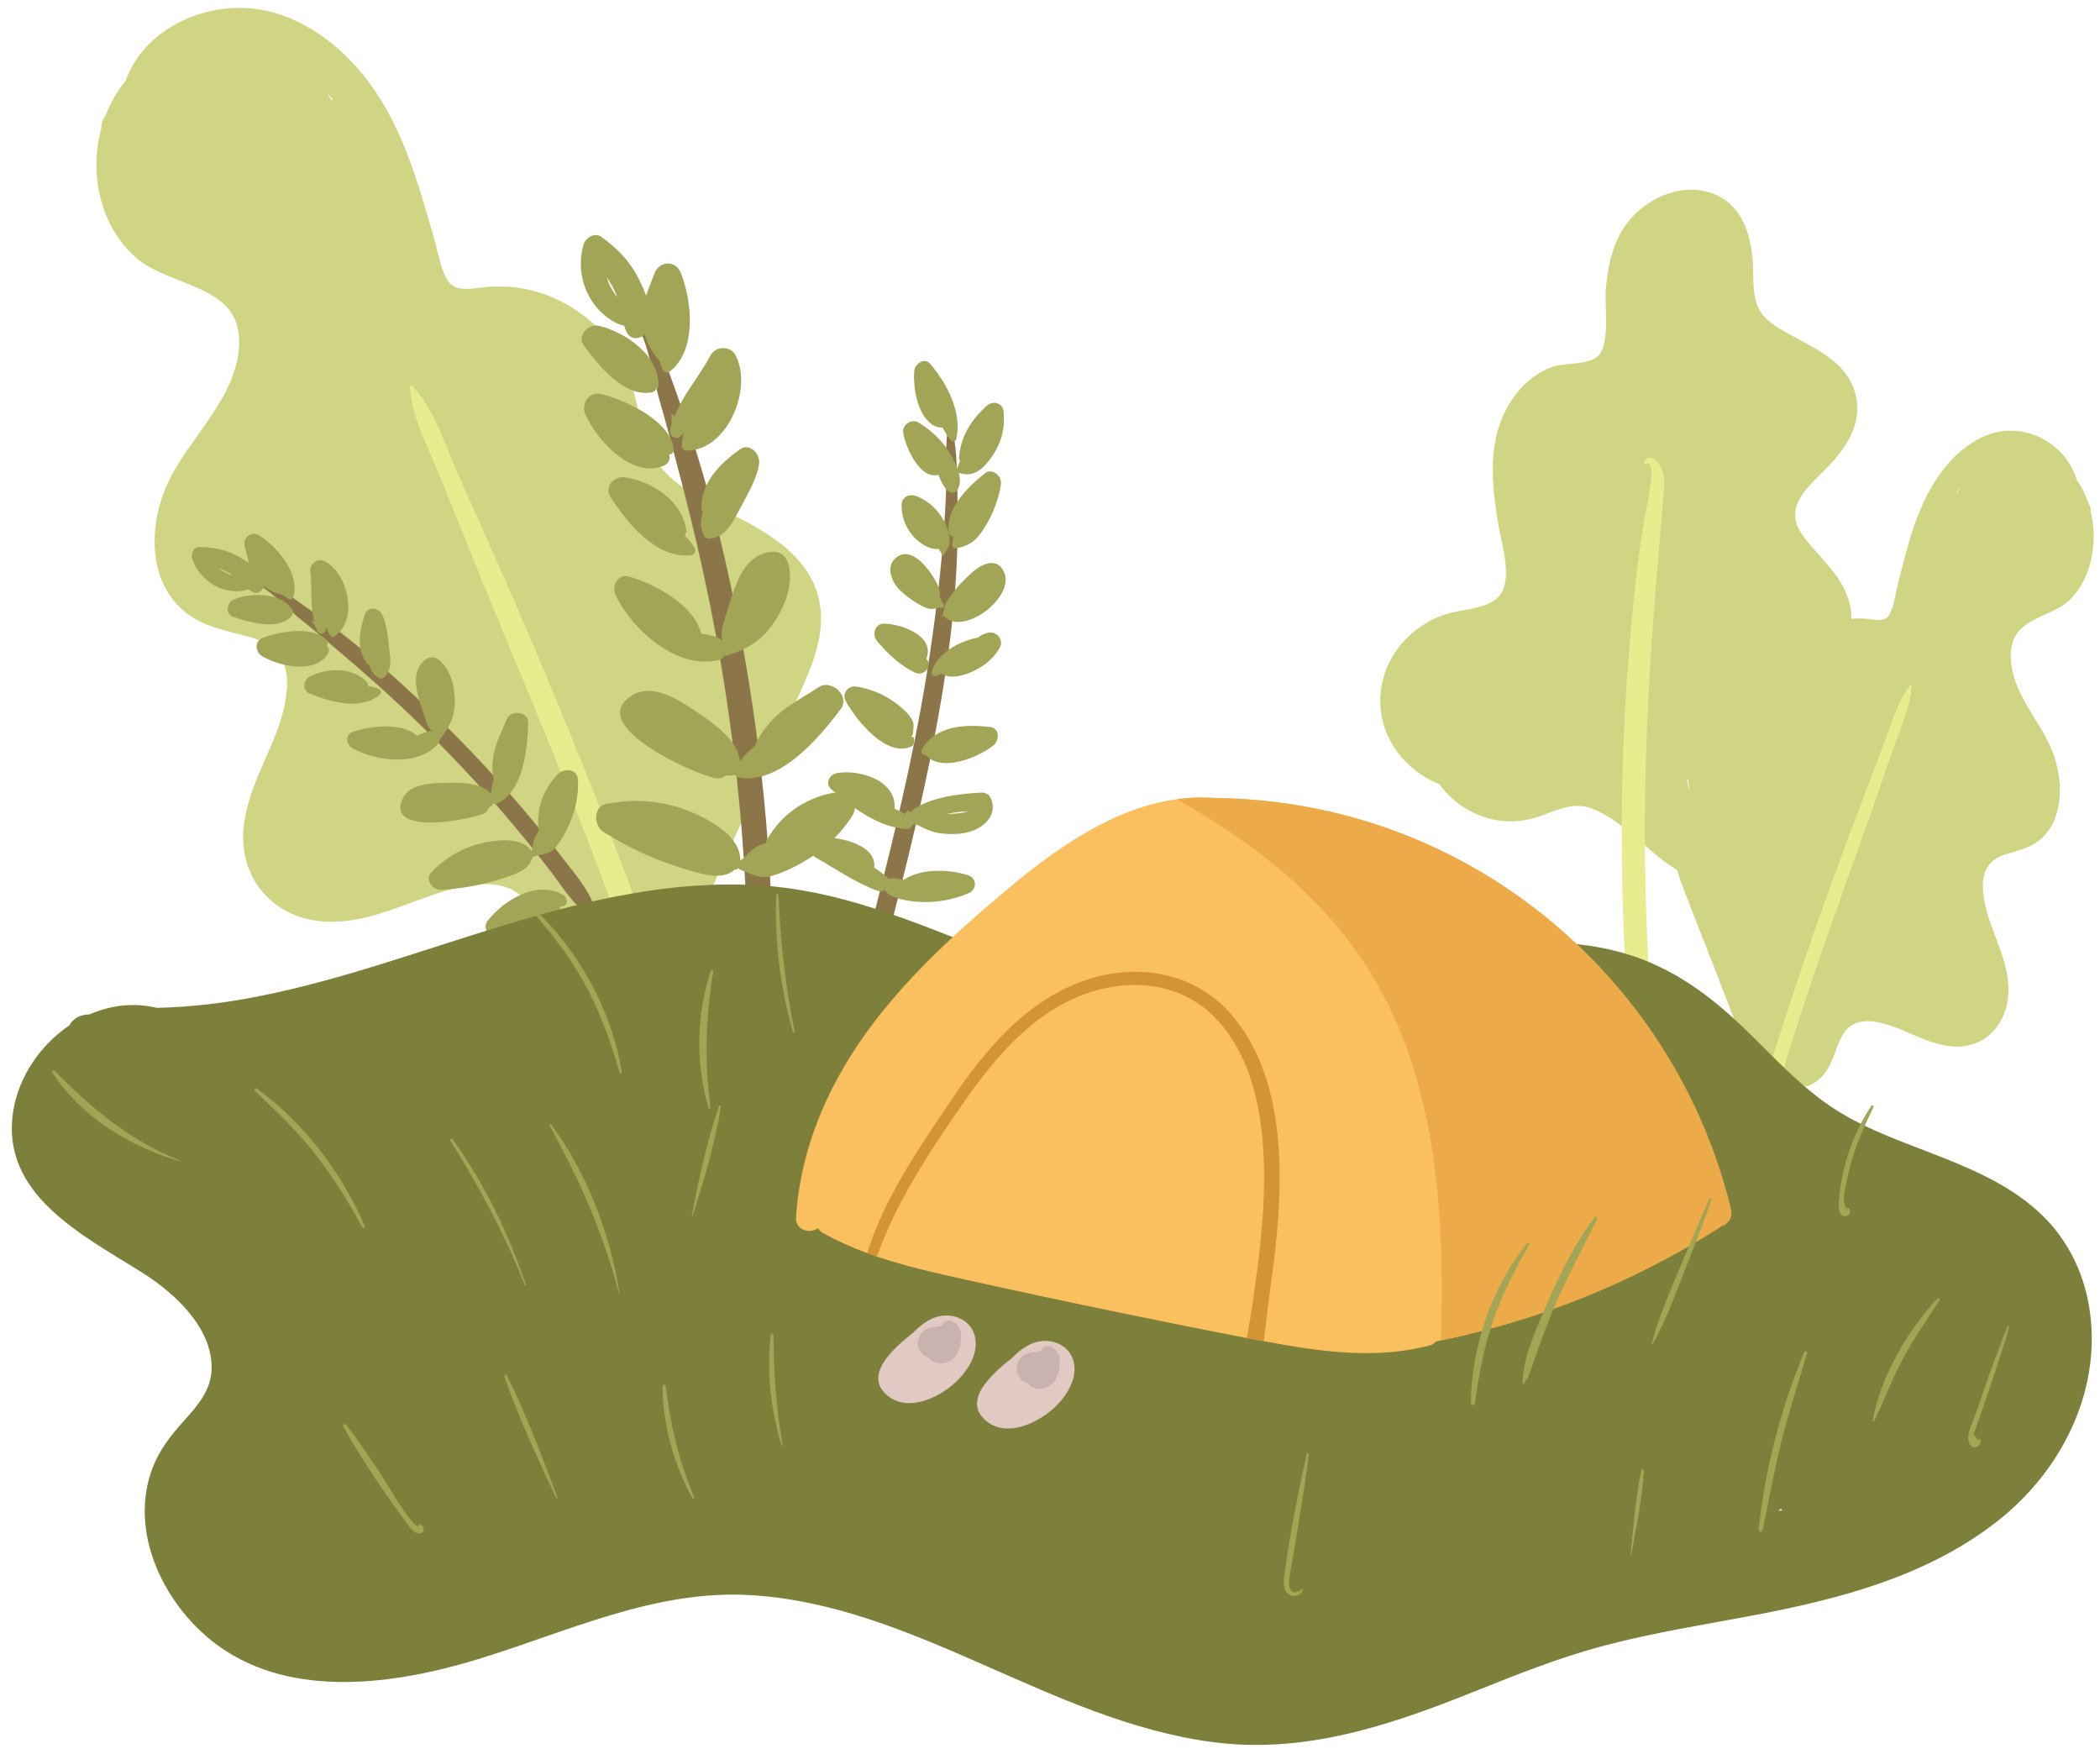 <?xml version="1.0" encoding="UTF-8"?><svg xmlns="http://www.w3.org/2000/svg" xmlns:xlink="http://www.w3.org/1999/xlink" height="2106.4" preserveAspectRatio="xMidYMid meet" version="1.0" viewBox="235.8 447.6 2521.8 2106.4" width="2521.8" zoomAndPan="magnify"><g><g id="change1_1"><path d="M 636.098 568.109 C 635.172 567.734 634.203 567.438 633.238 567.141 C 631.562 564.242 629.84 561.359 628.062 558.512 C 630.832 561.645 633.504 564.852 636.098 568.109 Z M 1218.98 1166.348 C 1208.641 1121.703 1169.652 1094.348 1131.609 1073.988 C 1091.66 1052.602 1039.828 1034.547 1018.352 991.359 C 1003.75 962.012 1002.129 927.797 990.191 897.371 C 979.637 870.453 962.562 847.152 939.949 829.129 C 916.5 810.449 888.797 797.734 859.051 793.348 C 845.504 791.359 832.371 791.219 818.75 792.395 C 802.281 793.82 781.664 799.707 772.199 782.496 C 764.438 768.375 761.473 749.27 757.047 733.922 C 751.953 716.277 746.984 698.582 741.539 681.027 C 730.781 646.359 718.219 611.641 700.449 579.871 C 671.887 528.805 628.043 483.832 571.629 464.902 C 519.992 447.582 460.52 459.562 419.746 495.781 C 404.59 509.25 393.188 526.316 386.312 545.219 C 375.984 557.68 367.945 571.945 362.199 587.184 C 359.082 591.191 357.285 596.062 357.602 601.309 C 342.668 655.613 355.516 718.547 398.824 756.676 C 440.605 793.441 524.434 788.309 522.98 859.383 C 521.633 925.199 462.488 972.332 436.766 1028.938 C 414.691 1077.512 412.652 1144.172 456.762 1181.457 C 479.219 1200.438 507.719 1204.773 535.133 1212.367 C 566.598 1221.09 582.289 1239.883 580.422 1272.938 C 577.031 1333.035 533.406 1382.348 528.207 1442.742 C 522.988 1503.391 564.867 1550.48 625.043 1554.18 C 685.18 1557.879 736 1522.98 793.109 1511.852 C 821.074 1506.402 852.559 1507.332 870.031 1533.082 C 885.133 1555.34 889.531 1582.992 908.41 1603.121 C 951.816 1649.422 1020.5 1624.461 1054.27 1580.449 C 1076.578 1551.391 1089.668 1515.93 1104.609 1482.809 C 1120.988 1446.52 1137.371 1410.219 1153.738 1373.922 C 1169.949 1337.984 1186.629 1302.234 1202.312 1266.062 C 1216.039 1234.402 1227.008 1201.062 1218.98 1166.348" fill="#cfd582"/></g><g id="change2_1"><path d="M 1008.754 1556.488 C 982.309 1483.117 953.836 1410.488 924.371 1338.27 C 895.586 1267.73 866.109 1197.477 835.188 1127.848 C 818.973 1091.32 802.629 1054.859 786.422 1018.332 C 771.262 984.164 757.281 938.742 731.301 911.359 C 730.238 910.242 728.125 911.074 728.195 912.641 C 729.75 947.961 750.344 985.512 763.359 1018 C 778.254 1055.18 793.328 1092.281 808.355 1129.41 C 838.18 1203.078 869.336 1276.207 899.234 1349.848 C 928.574 1422.094 956.875 1494.773 983.172 1568.195 C 1009.043 1640.441 1027.562 1717.246 1062.145 1785.617 C 1064.723 1790.738 1073.754 1788.488 1073.234 1782.605 C 1066.293 1705.066 1035.062 1629.527 1008.754 1556.488" fill="#e8ec8e"/></g><g id="change1_2"><path d="M 2261.602 1383.715 C 2262.086 1383.977 2262.57 1384.188 2263.074 1384.414 C 2263.453 1388.363 2264.043 1392.293 2264.82 1396.18 C 2263.227 1392.188 2262.164 1388.012 2261.602 1383.715 Z M 2420.684 1410.074 C 2422.445 1367.336 2386.961 1330.715 2410.875 1289.766 C 2432.312 1253.039 2467.355 1221.066 2457.348 1174.32 C 2449.984 1139.855 2421.715 1118.797 2401.676 1092.016 C 2374.832 1056.184 2407.246 1032.637 2431.719 1007.176 C 2455.922 981.988 2474.746 950.531 2462.086 914.82 C 2450.074 880.965 2414.883 865.781 2385.809 849.625 C 2373.16 842.598 2358.633 834.945 2350.371 822.555 C 2339.5 806.266 2341.766 784.355 2340.883 765.758 C 2339.047 726.449 2325.262 685.914 2281.945 676.973 C 2243.914 669.137 2203.391 691.879 2183.91 724.008 C 2171.082 745.172 2166.453 770.16 2164.176 794.422 C 2162.309 814.098 2170.93 866.129 2151.727 877.473 C 2136.527 886.445 2112.723 882.512 2095.883 889.648 C 2077.059 897.633 2062.012 911.48 2050.82 928.5 C 2021.035 973.758 2026.711 1027.672 2035.246 1078.289 C 2038.996 1100.547 2053.629 1145.836 2034.957 1164.617 C 2020.367 1179.301 1991.23 1179.043 1972.496 1185.008 C 1927.145 1199.43 1893.605 1240.363 1893.332 1288.949 C 1893.074 1334.359 1923.547 1373.043 1964.344 1389.379 C 1980.707 1411.879 2005.379 1427.805 2033.742 1432.59 C 2053.586 1435.914 2072.047 1432.801 2090.629 1425.695 C 2111.84 1417.605 2128.891 1410.316 2150.996 1419.926 C 2188.527 1436.219 2215.371 1471.625 2250.121 1492.68 C 2283.176 1512.699 2321.785 1519.723 2357.586 1502.609 C 2392.746 1485.82 2419.074 1449.457 2420.684 1410.074" fill="#cfd582"/></g><g id="change2_2"><path d="M 2219.789 1675.449 C 2217.031 1639.09 2214.934 1602.664 2213.492 1566.223 C 2210.352 1487.004 2210.434 1407.621 2213.355 1328.391 C 2216.156 1252.352 2221.969 1176.66 2228.539 1100.883 C 2230.238 1081.203 2231.996 1061.492 2233.379 1041.801 C 2234.137 1031.113 2235.562 1020.035 2230.965 1010.02 C 2226.758 1000.859 2218.047 991.574 2210.051 1001.695 C 2208.859 1003.203 2210.613 1005.043 2212.246 1004.453 C 2225.699 999.516 2214.781 1047.805 2213.797 1053.32 C 2210.805 1069.805 2207.762 1086.223 2205.441 1102.832 C 2200.809 1135.941 2197.379 1169.211 2194.332 1202.5 C 2188.23 1269.07 2184.789 1335.852 2183.691 1402.699 C 2182.621 1467.75 2183.855 1532.895 2187.023 1597.863 C 2188.574 1629.75 2190.629 1661.602 2193.195 1693.41 C 2195.375 1720.707 2192.387 1758.801 2210.531 1781.18 C 2213.52 1784.871 2218.746 1783.648 2220.707 1779.707 C 2235.027 1751.137 2222.105 1706.07 2219.789 1675.449" fill="#e8ec8e"/></g><g id="change1_3"><path d="M 2584.703 1039.562 C 2585.227 1039.293 2585.801 1039.09 2586.359 1038.887 C 2587.324 1036.941 2588.32 1034.996 2589.367 1033.07 C 2587.762 1035.184 2586.191 1037.348 2584.703 1039.562 Z M 2245.984 1442.754 C 2251.984 1412.672 2274.633 1394.223 2296.742 1380.504 C 2319.969 1366.094 2350.07 1353.922 2362.562 1324.812 C 2371.047 1305.023 2371.996 1281.969 2378.926 1261.465 C 2385.062 1243.328 2394.984 1227.609 2408.133 1215.473 C 2421.742 1202.879 2437.848 1194.309 2455.141 1191.367 C 2463 1190.016 2470.641 1189.93 2478.551 1190.711 C 2488.121 1191.672 2500.105 1195.645 2505.613 1184.051 C 2510.109 1174.516 2511.836 1161.637 2514.402 1151.309 C 2517.363 1139.406 2520.254 1127.492 2523.414 1115.66 C 2529.668 1092.281 2536.969 1068.887 2547.297 1047.473 C 2563.895 1013.059 2589.367 982.75 2622.16 969.988 C 2652.164 958.309 2686.73 966.387 2710.41 990.797 C 2719.219 999.875 2725.844 1011.383 2729.852 1024.129 C 2735.852 1032.531 2740.516 1042.129 2743.863 1052.406 C 2745.672 1055.094 2746.703 1058.391 2746.516 1061.926 C 2755.207 1098.52 2747.734 1140.945 2722.582 1166.641 C 2698.293 1191.418 2649.578 1187.953 2650.422 1235.855 C 2651.199 1280.227 2685.582 1311.992 2700.523 1350.141 C 2713.352 1382.883 2714.535 1427.812 2688.91 1452.934 C 2675.863 1465.723 2659.297 1468.652 2643.359 1473.773 C 2625.066 1479.641 2615.957 1492.312 2617.039 1514.594 C 2619.016 1555.102 2644.371 1588.332 2647.379 1629.031 C 2650.422 1669.91 2626.082 1701.652 2591.109 1704.152 C 2556.172 1706.641 2526.641 1683.113 2493.461 1675.613 C 2477.199 1671.941 2458.91 1672.574 2448.754 1689.922 C 2439.98 1704.922 2437.41 1723.562 2426.457 1737.133 C 2401.219 1768.332 2361.312 1751.512 2341.688 1721.852 C 2328.723 1702.262 2321.133 1678.371 2312.43 1656.043 C 2302.914 1631.582 2293.414 1607.121 2283.879 1582.664 C 2274.465 1558.441 2264.777 1534.332 2255.668 1509.953 C 2247.691 1488.621 2241.301 1466.152 2245.984 1442.754" fill="#cfd582"/></g><g id="change2_3"><path d="M 2368.156 1705.707 C 2383.516 1656.246 2400.07 1607.297 2417.184 1558.625 C 2433.922 1511.086 2451.051 1463.727 2469.02 1416.805 C 2478.445 1392.191 2487.934 1367.605 2497.344 1342.992 C 2506.164 1319.949 2514.285 1289.34 2529.395 1270.891 C 2530 1270.133 2531.227 1270.691 2531.18 1271.762 C 2530.281 1295.551 2518.324 1320.879 2510.762 1342.762 C 2502.094 1367.824 2493.336 1392.84 2484.609 1417.859 C 2467.277 1467.504 2449.172 1516.785 2431.793 1566.426 C 2414.742 1615.117 2398.297 1664.105 2383.02 1713.598 C 2367.984 1762.285 2357.223 1814.047 2337.129 1860.125 C 2335.625 1863.578 2330.375 1862.066 2330.684 1858.105 C 2334.723 1805.836 2352.859 1754.926 2368.156 1705.707" fill="#e8ec8e"/></g><g id="change3_1"><path d="M 915.848 1483.527 C 898.133 1460.395 879.785 1437.746 860.844 1415.598 C 825.066 1373.77 787.141 1333.828 747.246 1295.93 C 707.066 1257.73 665.047 1221.078 620.039 1188.656 C 598.367 1173.027 576.465 1156.746 553.242 1143.48 C 543.75 1138.062 531.68 1132.492 525.641 1144.02 C 525.008 1145.234 526.379 1146.402 527.527 1146.023 C 545.629 1139.984 580.25 1177.93 593.445 1188.52 C 611.848 1203.25 629.77 1218.648 647.742 1233.91 C 684.77 1265.359 720.766 1298.059 755.141 1332.395 C 789.844 1367.055 823.023 1403.246 854.5 1440.871 C 869.637 1458.961 884.383 1477.387 898.711 1496.117 C 912.293 1513.887 924.543 1535.027 943.844 1547.047 C 946.637 1548.785 952.004 1547.344 951.086 1543.125 C 946.098 1520.211 929.824 1501.789 915.848 1483.527" fill="#8d754a"/></g><g id="change4_1"><path d="M 505.281 1134.426 C 502.812 1133.121 500.555 1131.617 498.496 1129.922 C 502.629 1131.441 506.645 1133.262 510.465 1135.375 C 512.176 1136.328 513.766 1137.434 515.305 1138.586 C 511.551 1137.469 507.98 1135.859 505.281 1134.426 Z M 547.875 1091.023 C 537.934 1084.406 526.809 1092.906 529.762 1104.211 C 531.527 1110.98 532.887 1117.441 534.848 1123.648 C 529.715 1120.027 524.312 1116.984 519.762 1114.609 C 505.617 1107.23 491.059 1104.855 475.293 1104.504 C 468.199 1104.352 464.656 1112.824 466.586 1118.535 C 472.527 1136.094 486.746 1149.902 504.531 1155.273 C 512.23 1157.59 525.586 1159.023 533.996 1155.027 C 535.602 1156.238 537.254 1157.398 539.039 1158.363 C 545.562 1161.938 551.156 1157.141 552.707 1151.289 C 559.203 1156.695 566.391 1159.82 575.488 1162.324 C 575.598 1162.359 575.695 1162.324 575.805 1162.348 C 577.824 1163.945 580.055 1165.484 582.684 1166.988 C 584.363 1167.953 587.176 1166.883 587.781 1165.051 C 596.82 1137.41 570.016 1105.773 547.875 1091.023" fill="#a1a555"/></g><g id="change4_2"><path d="M 516.375 1167.547 C 508.184 1170.957 505.953 1185.16 515.789 1188.355 C 535.93 1194.91 569.148 1205.215 585.961 1187.43 C 587.102 1186.234 587.227 1184.266 586.648 1182.641 C 586.816 1182.629 586.988 1182.652 587.164 1182.652 C 587.816 1182.629 587.973 1181.895 587.711 1181.422 C 574.859 1158.477 537.492 1158.758 516.375 1167.547" fill="#a1a555"/></g><g id="change4_3"><path d="M 628.52 1216.816 C 612.621 1198.281 570.984 1205.973 551.367 1213.59 C 540.914 1217.656 542.164 1230.656 550.742 1235.695 C 571.016 1247.609 614.238 1257.473 629.484 1232.832 C 631.68 1229.273 631.109 1224.73 627.766 1222.641 C 629.379 1221.195 630.117 1218.684 628.52 1216.816" fill="#a1a555"/></g><g id="change4_4"><path d="M 690.543 1274.746 C 686.039 1272.949 681.77 1271.801 677.52 1271.016 C 677.863 1269.523 677.613 1267.934 676.273 1266.523 C 659.23 1248.516 629.477 1249.398 608.355 1259.617 C 600.129 1263.59 597.992 1276.562 607.77 1280.484 C 632.551 1290.422 668.566 1300.941 691.336 1282.137 C 693.711 1280.172 693.711 1276.012 690.543 1274.746" fill="#a1a555"/></g><g id="change4_5"><path d="M 762.371 1239.719 C 758.07 1236.375 751.492 1235.965 747.066 1239.387 C 734.516 1249.082 733.633 1263.715 736.824 1278.367 C 738.852 1287.652 741.77 1296.883 744.844 1305.887 C 746.566 1310.91 748.109 1316.938 751.031 1321.473 C 752.109 1323.16 753.477 1324.328 754.879 1325.496 C 749.129 1325.129 742.141 1328.68 736.68 1331.094 C 717.895 1314.309 679.637 1319.547 659.223 1326.504 C 649.906 1329.688 651.344 1341.625 658.676 1345.812 C 686.805 1361.895 737.988 1368.258 761.781 1340.801 C 763.109 1339.273 763.832 1336.992 763.859 1334.785 C 764.512 1334.578 765.137 1334.176 765.672 1333.473 C 777.102 1318.484 782.547 1305.617 781.875 1286.387 C 781.277 1269.406 776.227 1250.512 762.371 1239.719" fill="#a1a555"/></g><g id="change4_6"><path d="M 625.344 1121.363 C 617.242 1117.332 607.332 1124.738 608.379 1133.551 C 610.82 1154.109 608.293 1174.012 613.016 1193.75 L 611.32 1193.012 C 610.652 1192.535 609.594 1193.379 610.215 1194.074 C 613.18 1197.297 615.301 1200.957 616.582 1205.078 C 618.496 1209.93 626.094 1209.387 626.879 1204.027 C 627.07 1202.711 627.16 1201.371 627.305 1200.043 C 628.414 1203.602 630.043 1207.113 632.574 1210.672 C 633.762 1212.332 636.109 1212.574 637.738 1211.469 C 666.676 1191.684 653.707 1135.492 625.344 1121.363" fill="#a1a555"/></g><g id="change4_7"><path d="M 694.738 1185.535 C 690.977 1177.777 677.547 1174.953 674.137 1184.953 C 667.68 1203.918 663.355 1225.73 675.723 1243.465 C 676.609 1244.742 677.762 1245.629 679.035 1246.199 C 681.062 1252.648 684.449 1258.234 691.293 1262.02 C 693.484 1263.238 695.938 1262.074 697.512 1260.52 C 706.699 1251.484 704.773 1239.031 703.266 1227.277 C 701.512 1213.594 700.805 1198.062 694.738 1185.535" fill="#a1a555"/></g><g id="change4_8"><path d="M 844.152 1311.422 C 838.039 1327.262 829.906 1341.117 827.781 1358.32 C 826.898 1365.445 826.52 1374.867 828.617 1382.973 C 826.941 1388.828 825.719 1394.754 825.48 1400.785 C 813.438 1386.168 784.07 1387.242 767.133 1387.723 C 750.836 1388.18 726.969 1389.465 719.164 1406.938 C 699.262 1451.531 799.836 1431.887 816.484 1424.602 C 819.996 1423.059 822.133 1420.137 823.059 1416.895 C 823.375 1416.77 823.699 1416.703 824.016 1416.547 C 826.09 1415.559 827.508 1414.129 828.324 1412.48 C 829.559 1413.23 831.059 1413.48 832.504 1412.805 C 864.66 1397.707 869.129 1346.562 870.133 1315.68 C 870.582 1301.898 848.805 1299.371 844.152 1311.422" fill="#a1a555"/></g><g id="change4_9"><path d="M 906.289 1376.801 C 893.984 1388.715 885.16 1405.551 882.789 1422.605 C 881.891 1429.07 881.523 1437.402 882.934 1445.094 C 881.996 1446.465 881.055 1447.836 880.125 1449.246 C 875.52 1456.238 876.648 1462.32 874.078 1469.504 C 862.723 1453.168 836.66 1455.75 819.047 1459.121 C 793.586 1463.98 772.105 1476.516 753.941 1494.723 C 745.414 1503.266 755.184 1516.562 765.426 1516.02 C 791.516 1514.66 817.156 1509.93 841.918 1501.504 C 854.285 1497.293 871.551 1492.051 874.473 1478.527 C 874.484 1478.516 874.496 1478.516 874.508 1478.508 C 875.359 1477.957 875.98 1476.938 876.273 1475.836 C 877.043 1476.066 877.895 1476.098 878.766 1475.836 C 889.805 1472.586 896.312 1473.656 904.215 1463.57 C 909.734 1456.52 914.371 1448.367 918.148 1440.281 C 926.309 1422.848 930.969 1403.129 929.852 1383.844 C 929.113 1371.039 913.93 1369.398 906.289 1376.801" fill="#a1a555"/></g><g id="change4_10"><path d="M 912.195 1522.301 C 881.117 1503.809 840.785 1528.391 821.266 1553.41 C 814.477 1562.109 823.48 1573.969 833.688 1570.48 C 856.781 1562.59 880.848 1555.578 902.883 1545.02 C 906.5 1543.289 907.992 1540.539 908.156 1536.711 C 909.375 1536.43 910.59 1536.148 911.812 1535.84 C 918.75 1534.109 916.902 1525.109 912.195 1522.301" fill="#a1a555"/></g><g id="change3_2"><path d="M 1305.621 1559.375 C 1312.949 1530.926 1320.152 1502.441 1327.066 1473.891 C 1341.199 1415.461 1354.16 1356.77 1364.414 1297.539 C 1374.039 1241.934 1381.531 1185.812 1384.43 1129.43 C 1385.996 1099.051 1386.438 1068.617 1385.434 1038.211 C 1384.543 1011.281 1385.672 980.648 1376.535 955.062 C 1376.336 954.508 1375.496 954.496 1375.355 955.113 C 1369.922 980.637 1373.047 1008.621 1372.02 1034.648 C 1370.801 1065.758 1368.691 1096.828 1365.582 1127.812 C 1359.883 1184.457 1352.027 1240.844 1341.789 1296.848 C 1331.484 1353.219 1319.098 1409.199 1305.609 1464.883 C 1299.02 1492.074 1292.168 1519.219 1285.164 1546.312 C 1278.727 1571.336 1263.43 1604.391 1267.348 1630.164 C 1268.262 1636.164 1276.406 1641.184 1281.062 1635.246 C 1296.785 1615.27 1299.359 1583.633 1305.621 1559.375" fill="#8d754a"/></g><g id="change4_11"><path d="M 1384.172 974.754 C 1391.469 942.844 1372.941 908.262 1352.926 884.57 C 1345.68 875.996 1334.254 884.793 1333.652 893.418 C 1332.234 913.852 1337.367 945.812 1356.262 958.156 C 1359.051 959.965 1363.402 961.059 1367.625 961.035 C 1370.504 966.195 1373.594 971.223 1377.242 975.953 C 1379.184 978.48 1383.391 978.207 1384.172 974.754" fill="#a1a555"/></g><g id="change4_12"><path d="M 1441.027 942 C 1440.176 931.551 1428.418 928.043 1421.047 934.602 C 1402.422 951.176 1389.027 972.023 1387.527 997.332 C 1387.449 998.629 1387.957 999.949 1388.734 1001.082 C 1387.359 1003.738 1386.242 1006.676 1385.43 1010.121 C 1383.191 1003.969 1380.164 998.184 1377.762 993.988 C 1368.305 977.5 1354.781 964.676 1338.637 954.852 C 1330.871 950.133 1319.215 957.238 1320.348 966.43 C 1322.418 982.969 1340.148 1024.129 1362.727 1017.684 C 1366.184 1026.121 1369.805 1035.516 1377.203 1038.797 C 1379.504 1039.824 1381.906 1039.484 1383.727 1037.703 C 1389.469 1032.121 1389.316 1023.504 1386.98 1014.977 C 1387.387 1015.242 1387.816 1015.484 1388.289 1015.637 C 1405.742 1021.332 1417.625 1009.574 1427.234 995.465 C 1438.777 978.52 1442.668 961.93 1441.027 942" fill="#a1a555"/></g><g id="change4_13"><path d="M 1437.746 1029.492 C 1439.273 1019.816 1427.902 1008.711 1418.605 1015.969 C 1398.617 1031.566 1371.852 1057.906 1374.906 1085.711 C 1375.285 1089.121 1377.801 1091.625 1380.723 1092.395 C 1380.27 1095.043 1379.988 1097.781 1379.219 1101.043 C 1378.438 1104.367 1381.562 1106.406 1384.484 1105.879 C 1402.332 1102.633 1409.723 1094.762 1419.312 1079.055 C 1428.535 1063.918 1435 1046.984 1437.746 1029.492" fill="#a1a555"/></g><g id="change4_14"><path d="M 1376.137 1097.34 C 1376.582 1089.668 1373.574 1081.637 1370.219 1074.902 C 1362.98 1060.363 1351.09 1048.895 1335.82 1043.242 C 1327.316 1040.105 1318.59 1044.48 1318.457 1054.258 C 1318.254 1069.84 1324.805 1084.699 1336.191 1095.344 C 1342.723 1101.461 1353.676 1108.242 1362.969 1106.609 C 1364.688 1109.289 1366.406 1111.973 1367.348 1114.582 C 1367.527 1115.098 1368.176 1115.121 1368.453 1114.688 C 1372.578 1108.137 1375.641 1105.574 1376.137 1097.34" fill="#a1a555"/></g><g id="change4_15"><path d="M 1368.68 1172.062 C 1366.715 1169.887 1365.637 1167.109 1364.297 1164.496 C 1364.625 1160.879 1364.648 1157.312 1363.238 1153.578 C 1360.125 1145.211 1354.801 1137.188 1349.277 1130.238 C 1340.34 1118.961 1324.238 1105.176 1310.5 1118.449 C 1299.105 1129.434 1307.312 1147.359 1316.684 1156.461 C 1323.645 1163.238 1332.527 1169.855 1341.129 1174.293 C 1344.43 1175.992 1348.547 1178.074 1352.207 1178.641 C 1357.277 1179.434 1361.719 1177.199 1366.715 1177.398 C 1369.598 1177.516 1370.309 1173.84 1368.68 1172.062" fill="#a1a555"/></g><g id="change4_16"><path d="M 1441.734 1135.082 C 1433.762 1116.211 1415.535 1124.148 1404.117 1134.215 C 1395.602 1141.738 1387.359 1149.703 1380.496 1158.762 C 1377.457 1162.75 1374.059 1167.199 1371.734 1171.648 C 1370.359 1174.281 1369.84 1177.809 1369.18 1181.078 C 1369.066 1181.461 1368.984 1181.852 1368.914 1182.258 C 1368.523 1184.07 1368.035 1185.746 1367.285 1187.066 C 1366.848 1187.828 1367.957 1188.602 1368.535 1187.953 C 1368.824 1187.645 1369.191 1187.309 1369.609 1186.984 C 1370.047 1188 1370.66 1188.902 1371.469 1189.551 C 1396.027 1209.324 1454.055 1164.238 1441.734 1135.082" fill="#a1a555"/></g><g id="change4_17"><path d="M 1348.055 1238.547 C 1348.219 1238.238 1348.418 1237.961 1348.539 1237.629 C 1358.32 1210.586 1317.152 1196.57 1297.223 1196.535 C 1285.648 1196.504 1282.863 1210.453 1289.324 1217.855 C 1301.992 1232.352 1317.238 1247.566 1335.074 1255.434 C 1345.555 1260.059 1356.496 1247.145 1348.055 1238.547" fill="#a1a555"/></g><g id="change4_18"><path d="M 1421.668 1207.523 C 1417.086 1208.844 1413.395 1210.496 1409.969 1213.273 C 1387.664 1217.547 1363.531 1230.645 1354.93 1252.629 C 1353.188 1257.043 1357.219 1260.891 1361.551 1258.785 C 1363.09 1258.035 1364.566 1257.168 1366.055 1256.34 C 1375.945 1263.113 1390.352 1259.5 1400.684 1255.25 C 1415.742 1249.039 1428.32 1239.52 1436.406 1225.266 C 1441.879 1215.617 1431.746 1204.605 1421.668 1207.523" fill="#a1a555"/></g><g id="change4_19"><path d="M 1333.668 1337.82 C 1333.543 1336.598 1333.402 1335.355 1333.285 1334.125 C 1333.203 1333.34 1332.723 1332.801 1331.98 1332.586 C 1331.238 1332.363 1330.508 1332.09 1329.754 1331.836 C 1331.113 1331.156 1332.047 1329.754 1332.195 1327.855 C 1332.895 1318.762 1334.328 1315.93 1328.648 1308.141 C 1323.738 1301.402 1316.977 1295.84 1310.281 1290.973 C 1296.488 1280.922 1280.824 1274.758 1264.016 1272.02 C 1253.82 1270.375 1246.637 1280.68 1251.539 1289.699 C 1263.688 1312.023 1300.414 1358.129 1330.477 1343.867 C 1332.5 1342.902 1333.891 1339.996 1333.668 1337.82" fill="#a1a555"/></g><g id="change4_20"><path d="M 1424.824 1320.605 C 1395.242 1316.961 1359.07 1318.695 1342.652 1347.656 C 1340.898 1350.754 1344.066 1354.988 1347.527 1353.988 C 1365.629 1375.785 1410.531 1357.145 1428.652 1342.824 C 1435.965 1337.055 1436.551 1322.051 1424.824 1320.605" fill="#a1a555"/></g><g id="change4_21"><path d="M 1374.66 1425.02 C 1373.762 1425.059 1372.871 1425.16 1371.969 1425.211 C 1380.52 1423.309 1389.129 1422.172 1397.828 1421.949 C 1390.07 1424.648 1377.66 1424.91 1374.66 1425.02 Z M 1425.039 1404.859 C 1423.289 1401.219 1418.43 1399.172 1414.602 1399.359 C 1389.98 1400.559 1350.039 1404.461 1328.398 1422.969 C 1328.371 1422.879 1328.352 1422.801 1328.32 1422.711 C 1328.16 1421.078 1325.762 1420.27 1325 1421.961 C 1324.199 1423.031 1323.41 1424.09 1322.621 1425.16 C 1318.59 1422.738 1314.371 1420.602 1310.09 1418.559 C 1312.398 1384.801 1268.578 1371.371 1241.031 1375.871 C 1232.23 1377.301 1225.941 1388.262 1233.859 1395.219 C 1258.102 1416.5 1291.32 1441.789 1324.789 1443.02 C 1328.039 1443.141 1330.391 1440.93 1331.41 1438.18 C 1332.629 1437.879 1333.852 1437.512 1335.07 1437.148 C 1345.602 1442.078 1353.898 1447.031 1365.922 1448.328 C 1377.891 1449.629 1391.031 1449.68 1402.531 1445.672 C 1420.578 1439.371 1434.18 1423.828 1425.039 1404.859" fill="#a1a555"/></g><g id="change4_22"><path d="M 1397.93 1498.43 C 1375.16 1491.398 1342.391 1489.898 1320.98 1504.129 C 1318.738 1503.641 1316.488 1503.16 1314.219 1502.73 C 1309.238 1501.789 1306.43 1502.27 1303.211 1503.121 C 1302.641 1502.262 1301.93 1501.422 1300.949 1500.621 C 1296.07 1496.629 1290.91 1492.93 1285.602 1489.391 C 1289.379 1460.77 1237.969 1449.852 1217.02 1454.59 C 1206.148 1457.051 1206.379 1472.172 1214.949 1477.07 C 1238.91 1490.762 1263.238 1507.59 1289.18 1517.141 C 1292.309 1518.289 1295.648 1517.82 1298.43 1516.398 C 1301.148 1520.621 1303.77 1522.801 1311.52 1525.531 C 1320.172 1528.578 1329.391 1529.891 1338.52 1530.52 C 1359.281 1531.969 1379.73 1528.25 1398.852 1520.191 C 1409.352 1515.762 1409.039 1501.859 1397.93 1498.43" fill="#a1a555"/></g><g id="change4_23"><path d="M 1377.512 1579.449 C 1354.891 1566.441 1323.48 1562.539 1302.23 1578.738 C 1300.18 1579.129 1298.109 1579.699 1296.02 1580.48 C 1294.059 1577.91 1292.18 1575.281 1290.422 1572.559 C 1290.109 1572.102 1289.211 1572.27 1289.301 1572.91 C 1289.43 1573.672 1289.469 1574.449 1289.578 1575.211 C 1281.609 1569.371 1272.59 1565.539 1263.328 1562 C 1250.898 1532.672 1210.961 1514.91 1181.602 1526.629 C 1172.738 1530.16 1170.738 1542.371 1179.691 1547.281 C 1209.57 1563.66 1253.211 1590.82 1289.43 1586.73 C 1288.711 1589.32 1289.289 1592.219 1291.621 1594.559 C 1310.121 1613.129 1347.828 1608.199 1371.711 1605.309 C 1385.078 1603.691 1389.762 1586.5 1377.512 1579.449" fill="#a1a555"/></g><g id="change3_3"><path d="M 1162.043 1531.359 C 1160.262 1490.039 1157.363 1448.762 1153.352 1407.59 C 1145.773 1329.828 1134.152 1252.527 1118.602 1175.961 C 1102.941 1098.871 1083.902 1022.051 1057.941 947.703 C 1045.441 911.906 1033.215 875.152 1017.004 840.832 C 1010.371 826.797 1000.863 810.504 984.457 818.992 C 982.746 819.879 983.379 822.363 985.027 822.859 C 1011.004 830.559 1020.383 902.863 1027.121 925.902 C 1036.531 958.031 1044.844 990.523 1053.324 1022.898 C 1070.801 1089.59 1086.051 1156.914 1098.113 1224.816 C 1110.273 1293.359 1119.402 1362.473 1125.402 1431.809 C 1128.293 1465.176 1130.453 1498.609 1131.863 1532.055 C 1133.211 1563.77 1130.262 1598.305 1142.934 1627.992 C 1144.762 1632.305 1152.172 1635.004 1154.531 1629.348 C 1167.383 1598.629 1163.434 1563.973 1162.043 1531.359" fill="#8d754a"/></g><g id="change4_24"><path d="M 968.594 791.277 C 966.781 787.75 965.383 784.148 964.359 780.523 C 967.938 785.645 971.129 791.016 973.848 796.594 C 975.062 799.105 976.016 801.672 976.871 804.266 C 973.414 799.898 970.57 795.129 968.594 791.277 Z M 1053.449 775.445 C 1047.27 759.652 1027.41 760.504 1021.648 776.047 C 1018.199 785.352 1014.52 793.973 1011.75 802.789 C 1008.73 794.402 1004.918 786.48 1001.559 780.008 C 991.113 759.918 976.109 745.312 958.059 732.074 C 949.938 726.117 938.918 733.094 936.52 741.309 C 929.145 766.559 934.438 794.195 950.762 814.895 C 957.828 823.867 972.195 836.395 985.227 838.598 C 986.109 841.316 987.094 843.996 988.375 846.59 C 993.059 856.035 1003.457 855.016 1010.039 849.465 C 1013.188 861.043 1019.008 870.516 1027.551 880.84 C 1027.648 880.965 1027.789 881.008 1027.898 881.133 C 1028.949 884.633 1030.281 888.234 1032.117 892.125 C 1033.289 894.609 1037.43 895.668 1039.629 894.008 C 1072.629 869.219 1067.199 810.613 1053.449 775.445" fill="#a1a555"/></g><g id="change4_25"><path d="M 954.547 838.805 C 942.242 836.109 928.098 850.805 936.934 862.543 C 955.023 886.543 985.273 925.559 1019.293 918.562 C 1021.605 918.086 1023.344 915.91 1023.992 913.547 C 1024.203 913.68 1024.383 913.836 1024.582 913.969 C 1025.363 914.473 1026.145 913.746 1026.223 912.988 C 1029.953 875.844 986.266 845.762 954.547 838.805" fill="#a1a555"/></g><g id="change4_26"><path d="M 1044.879 987.379 C 1041.469 952.879 986.793 927.945 957.766 920.855 C 942.305 917.07 933.18 933.211 939.059 946.055 C 952.941 976.402 995.195 1023.031 1032.969 1006.777 C 1038.418 1004.426 1041.449 998.691 1039.258 993.539 C 1042.32 993.156 1045.219 990.844 1044.879 987.379" fill="#a1a555"/></g><g id="change4_27"><path d="M 1069.871 1105.219 C 1066.102 1099.457 1062.07 1094.656 1057.762 1090.281 C 1059.383 1088.82 1060.383 1086.781 1059.973 1084.031 C 1054.801 1049.23 1019.48 1026.039 986.598 1020.742 C 973.793 1018.688 960.762 1032.02 968.941 1044.539 C 989.672 1076.266 1023.004 1117.801 1064.781 1114.457 C 1069.141 1114.105 1072.531 1109.266 1069.871 1105.219" fill="#a1a555"/></g><g id="change4_28"><path d="M 1181.91 1122.926 C 1179.637 1115.539 1172.32 1109.707 1164.387 1110.09 C 1141.898 1111.156 1128.957 1127.461 1120.758 1147.082 C 1115.547 1159.547 1111.438 1172.652 1107.695 1185.617 C 1105.598 1192.867 1102.488 1201.137 1102.195 1208.789 C 1102.086 1211.617 1102.727 1214.102 1103.406 1216.582 C 1097.016 1211.48 1085.996 1209.938 1077.676 1208.289 C 1069.496 1173.488 1020.727 1148.449 991.324 1139.938 C 977.906 1136.055 969.867 1151.105 974.984 1161.961 C 994.617 1203.535 1048.969 1252.578 1098.977 1240.02 C 1101.766 1239.301 1104.457 1237.246 1106.289 1234.707 C 1107.215 1235 1108.266 1235.031 1109.457 1234.648 C 1134.945 1226.52 1151.758 1215.98 1166.625 1193.062 C 1179.742 1172.84 1189.25 1146.758 1181.91 1122.926" fill="#a1a555"/></g><g id="change4_29"><path d="M 1118.84 873.789 C 1112.699 862.5 1095.148 863.051 1089.199 874.145 C 1075.309 900.043 1056.18 921.145 1045.609 947.934 L 1044.238 945.703 C 1043.848 944.602 1041.922 944.723 1042.09 946.031 C 1042.918 952.184 1042.398 958.176 1040.551 963.996 C 1038.82 971.211 1048.098 976.758 1053.359 971.184 C 1054.668 969.793 1055.848 968.312 1057.109 966.883 C 1055.5 971.934 1054.539 977.336 1054.59 983.535 C 1054.609 986.434 1057.148 988.625 1059.949 988.652 C 1109.699 989.203 1140.332 913.289 1118.84 873.789" fill="#a1a555"/></g><g id="change4_30"><path d="M 1147.348 1004.875 C 1149.289 992.785 1135.969 978.57 1123.859 987.438 C 1100.91 1004.242 1078.141 1026.094 1078.098 1056.773 C 1078.098 1058.969 1078.711 1060.941 1079.73 1062.641 C 1076.84 1071.793 1076.23 1081.059 1081.109 1091.027 C 1082.668 1094.215 1086.469 1094.859 1089.559 1094.34 C 1107.598 1091.301 1115.5 1075.254 1123.309 1060.348 C 1132.398 1043.008 1144.207 1024.371 1147.348 1004.875" fill="#a1a555"/></g><g id="change4_31"><path d="M 1218.684 1272.859 C 1198.68 1286.309 1177.969 1295.797 1161.48 1314.078 C 1154.668 1321.645 1146.547 1332.305 1142.391 1343.43 C 1135.695 1348.879 1129.438 1354.773 1124.246 1361.594 C 1122.148 1334.785 1087.113 1312.148 1067.02 1298.93 C 1047.703 1286.191 1018.902 1268.266 995.59 1282.262 C 936.168 1317.914 1069.133 1376.91 1094.414 1381.973 C 1099.754 1383.051 1104.613 1381.398 1108.336 1378.371 C 1108.812 1378.465 1109.23 1378.656 1109.719 1378.734 C 1112.949 1379.266 1115.762 1378.766 1118.043 1377.516 C 1118.875 1379.383 1120.41 1380.906 1122.637 1381.289 C 1172.328 1389.891 1219.145 1334.051 1245.438 1298.953 C 1257.184 1283.273 1233.906 1262.617 1218.684 1272.859" fill="#a1a555"/></g><g id="change4_32"><path d="M 1237.77 1399.441 C 1213.77 1403.289 1189.809 1415.68 1173.172 1433.59 C 1166.871 1440.379 1159.66 1449.781 1155.039 1459.871 C 1152.828 1460.699 1150.629 1461.531 1148.398 1462.41 C 1137.352 1466.801 1133.719 1474.789 1124.879 1481.051 C 1124.961 1452.82 1092.559 1434.609 1069.328 1424.191 C 1035.75 1409.148 1000.578 1406.238 964.637 1412.629 C 947.77 1415.629 948.316 1439.031 960.664 1446.75 C 992.117 1466.391 1025.789 1481.75 1061.441 1492.102 C 1079.25 1497.27 1103.59 1505.23 1118 1491.871 C 1118.02 1491.871 1118.039 1491.871 1118.059 1491.879 C 1119.488 1491.93 1121.051 1491.25 1122.289 1490.199 C 1122.988 1491.09 1123.949 1491.828 1125.18 1492.238 C 1140.66 1497.441 1147.359 1503.98 1164.762 1498.672 C 1176.922 1494.969 1188.941 1489.262 1199.91 1482.93 C 1223.59 1469.289 1245.059 1450.141 1259.441 1426.82 C 1269 1411.32 1252.691 1397.051 1237.77 1399.441" fill="#a1a555"/></g><g id="change4_33"><path d="M 1126.238 1573.48 C 1105.148 1526.68 1038.23 1522.461 995.172 1535.68 C 980.199 1540.27 981.027 1561.379 995.73 1565.629 C 1029.012 1575.25 1062.711 1586.672 1096.93 1592.32 C 1102.539 1593.25 1106.52 1591.27 1109.82 1586.949 C 1111.469 1587.609 1113.109 1588.281 1114.781 1588.922 C 1124.262 1592.551 1129.441 1580.57 1126.238 1573.48" fill="#a1a555"/></g><g id="change5_1"><path d="M 2371.426 2261.59 C 2372.371 2260.828 2373.301 2260.078 2374.25 2259.316 C 2374.84 2260.027 2375.52 2260.68 2376.23 2261.301 C 2374.621 2261.398 2373.031 2261.457 2371.426 2261.59 Z M 2745.961 2026.359 C 2740.41 1980.988 2721.125 1938.828 2688.133 1906.816 C 2655.109 1874.777 2613.016 1855.328 2570.82 1838.457 C 2526.969 1820.918 2481.527 1806.188 2441.332 1780.867 C 2397.867 1753.496 2363.762 1714.238 2326.844 1679.125 C 2290.438 1644.508 2250.762 1615.039 2203.156 1597.816 C 2158.898 1581.805 2110.832 1577.496 2064.07 1579.797 C 1963.406 1584.746 1866.398 1616.086 1767.699 1633.668 C 1717.688 1642.578 1666.664 1647.957 1615.863 1643.805 C 1561.363 1639.355 1508.543 1622.559 1457.625 1603.379 C 1356.332 1565.207 1258.645 1517.668 1148.852 1510.797 C 939.234 1497.676 746.688 1604.645 545.508 1644.176 C 505.398 1652.059 464.879 1656.918 424.105 1657.855 C 396.215 1651.059 368.145 1654.777 342.922 1665.809 C 333.297 1665.809 324.617 1669.297 318.891 1679.035 C 284.145 1702.547 258.227 1740.457 251.672 1781.945 C 235.844 1882.168 335.887 1931.176 406.441 1975.656 C 444.75 1999.809 490.531 2041.18 489.93 2090.629 C 489.617 2116.457 473.555 2135.02 457.129 2153.219 C 441.68 2170.328 427.797 2187.707 419.355 2209.391 C 388.629 2288.277 434.484 2378.93 499.602 2425.039 C 588.355 2487.871 711.266 2469.918 808.496 2440.359 C 917.422 2407.238 1022.895 2355.508 1139.602 2363.16 C 1335.863 2376.039 1498.043 2513.879 1691.805 2539.488 C 1801.77 2554.031 1903.312 2519.969 2004.113 2479.668 C 2056.441 2458.75 2108.703 2437.73 2163.312 2423.391 C 2221.648 2408.059 2281.316 2398.656 2340.547 2387.488 C 2444.898 2367.816 2551.113 2340.277 2635.891 2273.059 C 2709.738 2214.488 2757.668 2122.086 2745.961 2026.359" fill="#7c803a"/></g><g id="change6_1"><path d="M 2301.992 1920.293 C 2301.07 1921.211 2300.02 1922.023 2298.84 1922.762 C 2197.012 1987.352 2083.926 2033.035 1965.91 2057.223 C 1964.121 2057.602 1962.285 2057.973 1960.453 2058.344 C 1958.477 2060.613 1955.75 2062.441 1952.012 2063.391 C 1892.07 2078.914 1830.883 2072.031 1770.77 2061.223 C 1765 2060.215 1759.23 2059.164 1753.473 2058.074 C 1746.707 2056.852 1739.957 2055.602 1733.191 2054.312 C 1683.172 2044.895 1633.281 2034.664 1583.434 2024.422 C 1520.582 2011.512 1457.828 1998.094 1395.164 1984.203 C 1359.387 1976.242 1323.438 1968.242 1288.836 1956.484 C 1284.977 1955.164 1281.105 1953.805 1277.246 1952.383 C 1259.117 1945.715 1241.395 1937.844 1224.285 1928.293 C 1221.508 1926.734 1219.508 1924.734 1218.188 1922.562 C 1207.887 1929.344 1190.738 1924.973 1191.715 1909.352 C 1195.375 1851.203 1212.996 1795.562 1240.547 1744.324 C 1289.984 1652.395 1368.055 1580.113 1447.281 1513.957 C 1505.77 1465.105 1573.812 1417.488 1649.004 1407.297 C 1664.012 1405.238 1679.305 1404.684 1694.855 1405.906 C 1748.469 1406.445 1801.969 1413.637 1853.777 1427.355 C 2080.957 1487.477 2259.664 1671.605 2314.316 1899.965 C 2316.832 1910.504 2310.055 1917.992 2301.992 1920.293" fill="#fabf5e"/></g><g id="change7_1"><path d="M 2301.992 1920.293 C 2301.07 1921.211 2300.02 1922.023 2298.84 1922.762 C 2197.012 1987.352 2083.926 2033.035 1965.91 2057.223 C 1979.969 1695.973 1878.555 1538.406 1649.004 1407.297 C 1664.012 1405.238 1679.305 1404.684 1694.855 1405.906 C 1748.469 1406.445 1801.969 1413.637 1853.777 1427.355 C 2080.957 1487.477 2259.664 1671.605 2314.316 1899.965 C 2316.832 1910.504 2310.055 1917.992 2301.992 1920.293" fill="#ecaa48"/></g><g id="change8_1"><path d="M 1772.312 1875.633 C 1771.379 1917.613 1766.188 1959.332 1760.449 2000.875 C 1757.883 2019.613 1755.848 2038.863 1753.477 2058.074 C 1746.707 2056.855 1739.957 2055.605 1733.18 2054.312 C 1736.062 2036.863 1739.109 2019.516 1741.516 2002.363 C 1747.719 1958.215 1753.246 1913.785 1753.781 1869.168 C 1754.629 1802.207 1745.344 1725.32 1698.539 1673.441 C 1649.488 1619.016 1571.84 1620.473 1510.949 1653.742 C 1448.469 1687.902 1407.234 1750.055 1368.363 1807.551 C 1348.164 1837.477 1329.148 1868.449 1312.793 1900.676 C 1303.5 1918.945 1295.738 1937.543 1288.828 1956.484 C 1284.977 1955.164 1281.102 1953.805 1277.25 1952.387 C 1297.449 1885.59 1341.59 1823.047 1378.93 1767.5 C 1418.75 1708.211 1467.484 1650.195 1536.773 1625.488 C 1600.996 1602.613 1672.496 1614.75 1716.941 1668.762 C 1763.988 1725.961 1773.914 1804.066 1772.312 1875.633" fill="#d49434"/></g><g id="change9_1"><path d="M 1406.91 2054.121 C 1403.828 2037.371 1388.852 2027.172 1372.27 2027.262 C 1356.34 2027.359 1343.359 2036.551 1332.73 2047.609 C 1308.57 2066.531 1271.93 2098.922 1301.531 2123.391 C 1328.711 2145.859 1371.301 2122.25 1390.32 2100.238 C 1401.09 2087.781 1410.039 2071.07 1406.91 2054.121" fill="#e3c9c3"/></g><g id="change10_1"><path d="M 1389.051 2058.102 C 1392.02 2049.32 1388.531 2039.5 1380.219 2034.578 C 1375 2031.488 1369.121 2034.328 1366.98 2039.102 C 1365.738 2039.281 1364.57 2039.672 1363.52 2040.27 C 1362.051 2040.27 1360.609 2040.43 1359.262 2040.801 C 1358.922 2040.898 1358.629 2041.07 1358.301 2041.191 C 1344.25 2040.781 1331.871 2056.031 1341.141 2070.531 C 1343.461 2074.16 1346.879 2076.512 1350.641 2077.629 C 1352.512 2080 1354.891 2081.949 1357.762 2083.262 C 1370.461 2089.031 1385.121 2079.109 1387.461 2066.879 C 1388.719 2065.398 1389.5 2063.461 1389.398 2061.039 C 1389.359 2060.051 1389.211 2059.078 1389.051 2058.102" fill="#c8b3ae"/></g><g id="change9_2"><path d="M 1525.512 2084.609 C 1522.43 2067.871 1507.449 2057.66 1490.871 2057.762 C 1474.941 2057.859 1461.961 2067.039 1451.328 2078.102 C 1427.172 2097.031 1390.531 2129.422 1420.129 2153.891 C 1447.32 2176.359 1489.898 2152.738 1508.922 2130.73 C 1519.691 2118.27 1528.641 2101.57 1525.512 2084.609" fill="#e3c9c3"/></g><g id="change10_2"><path d="M 1507.648 2088.602 C 1510.621 2079.809 1507.129 2070 1498.82 2065.07 C 1493.602 2061.98 1487.719 2064.828 1485.578 2069.602 C 1484.34 2069.781 1483.172 2070.172 1482.121 2070.77 C 1480.648 2070.77 1479.211 2070.93 1477.859 2071.301 C 1477.52 2071.398 1477.23 2071.57 1476.898 2071.68 C 1462.852 2071.27 1450.469 2086.531 1459.738 2101.031 C 1462.059 2104.66 1465.48 2107.012 1469.25 2108.129 C 1471.109 2110.5 1473.488 2112.449 1476.359 2113.75 C 1489.059 2119.531 1503.719 2109.609 1506.059 2097.379 C 1507.32 2095.898 1508.102 2093.949 1508 2091.539 C 1507.961 2090.551 1507.809 2089.57 1507.648 2088.602" fill="#c8b3ae"/></g><g id="change4_34"><path d="M 2069.848 1940.328 C 2027.133 1993.039 2002.766 2064.809 2002.066 2132.34 C 2002.027 2135.758 2006.82 2135.539 2007.227 2132.34 C 2011.488 2098.758 2017.898 2065.547 2028.859 2033.469 C 2039.938 2001.066 2055.312 1971.758 2072.164 1942.109 C 2072.953 1940.707 2070.93 1938.988 2069.848 1940.328" fill="#a1a555"/></g><g id="change4_35"><path d="M 2150.48 1909.621 C 2127.781 1940.23 2110.188 1974.57 2095.184 2009.5 C 2082.23 2039.691 2065.086 2075.102 2064.188 2108.391 C 2064.148 2109.773 2066.168 2109.992 2066.551 2108.711 C 2066.961 2107.312 2067.41 2105.941 2067.863 2104.562 C 2068.312 2104.332 2068.84 2104.031 2069.488 2103.633 C 2070.254 2103.152 2073.824 2093.473 2074.152 2092.609 C 2077.035 2084.941 2079.414 2077.051 2082.164 2069.332 C 2089.105 2049.871 2096.48 2030.539 2104.676 2011.59 C 2119.469 1977.43 2137.062 1944.73 2153.641 1911.461 C 2154.695 1909.32 2151.867 1907.75 2150.48 1909.621" fill="#a1a555"/></g><g id="change4_36"><path d="M 2288.75 1887.129 C 2276.027 1914.547 2264.488 1942.539 2252.859 1970.438 C 2240.477 2000.188 2227.402 2029.727 2219.191 2060.898 C 2218.98 2061.668 2220.09 2062.168 2220.496 2061.449 C 2235.301 2034.988 2245.957 2006.699 2256.91 1978.43 C 2268.551 1948.426 2280.555 1918.527 2291.07 1888.109 C 2291.535 1886.758 2289.355 1885.809 2288.75 1887.129" fill="#a1a555"/></g><g id="change4_37"><path d="M 897.613 1797.781 C 896.754 1796.609 894.887 1797.621 895.625 1798.941 C 931.438 1863.449 960.41 1928.949 979.012 2000.559 C 979.141 2001.059 979.855 2000.84 979.777 2000.352 C 968.379 1928.789 940.945 1856.469 897.613 1797.781" fill="#a1a555"/></g><g id="change4_38"><path d="M 779.32 1815.699 C 778.152 1814.059 775.469 1815.539 776.578 1817.301 C 810.879 1871.852 842.496 1930.82 866.047 1990.879 C 866.375 1991.719 867.727 1991.391 867.426 1990.5 C 845.961 1927.512 818.297 1870.07 779.32 1815.699" fill="#a1a555"/></g><g id="change4_39"><path d="M 673.727 1919.469 C 646.258 1856.172 600.375 1795.09 543.938 1754.621 C 542.277 1753.43 540.316 1756.039 541.773 1757.422 C 566.676 1781.02 591.113 1804.328 612.57 1831.238 C 634.809 1859.141 653.785 1889.879 670.777 1921.199 C 671.848 1923.172 674.574 1921.441 673.727 1919.469" fill="#a1a555"/></g><g id="change4_40"><path d="M 869.129 1531.762 C 867.977 1530.762 866.41 1532.301 867.445 1533.441 C 893.77 1562.672 917.898 1592.898 937.062 1627.41 C 956.125 1661.738 969.137 1698.48 980.043 1736.059 C 980.523 1737.711 982.832 1736.988 982.57 1735.359 C 970.348 1659.238 927.465 1582.328 869.129 1531.762" fill="#a1a555"/></g><g id="change4_41"><path d="M 844.246 2099.039 C 843.504 2097.57 841.023 2098.59 841.562 2100.18 C 858.664 2150.551 881.387 2198.512 903.695 2246.629 C 904.09 2247.469 905.551 2246.871 905.219 2245.98 C 886.52 2196.359 868.207 2146.539 844.246 2099.039" fill="#a1a555"/></g><g id="change4_42"><path d="M 740.883 2278.051 C 740.668 2277.922 740.363 2277.922 740.148 2278.051 C 739.586 2278.41 739.02 2278.77 738.453 2279.129 C 737.762 2279.57 738.367 2280.602 739.098 2280.23 C 731.52 2284.102 697.758 2224.68 692.926 2217.512 C 679.441 2197.531 666.145 2177.059 651.191 2158.148 C 649.758 2156.328 647.012 2158.648 648.074 2160.551 C 670.578 2200.961 697.66 2240.91 725.32 2277.98 C 728.426 2282.141 735.938 2292.809 742.621 2287.852 C 746.699 2284.828 744.508 2280.25 740.883 2278.051" fill="#a1a555"/></g><g id="change4_43"><path d="M 450.375 1840.602 C 391.637 1816.852 345.281 1778.449 301.691 1733.52 C 300.27 1732.051 297.676 1733.961 298.824 1735.73 C 333.066 1788.379 391.086 1824.07 450.098 1841.602 C 450.754 1841.789 450.973 1840.84 450.375 1840.602" fill="#a1a555"/></g><g id="change4_44"><path d="M 1092.391 1614.121 C 1092.711 1612.219 1090.121 1611.449 1089.48 1613.309 C 1071.68 1665.219 1071.121 1725.488 1086.559 1777.898 C 1086.941 1779.211 1089.25 1779.031 1089.051 1777.559 C 1081.578 1721.809 1083.121 1669.531 1092.391 1614.121" fill="#a1a555"/></g><g id="change4_45"><path d="M 1099.281 1775.898 C 1084.371 1818.672 1074.879 1863.191 1066.559 1907.52 C 1066.461 1908.07 1067.23 1908.301 1067.398 1907.762 C 1081.289 1864.84 1094.211 1821.219 1101.57 1776.539 C 1101.82 1775.039 1099.789 1774.43 1099.281 1775.898" fill="#a1a555"/></g><g id="change4_46"><path d="M 1069.371 2245.309 C 1050.969 2201.711 1040.91 2158.859 1035.25 2112.02 C 1034.961 2109.711 1031.512 2109.551 1031.512 2112.02 C 1031.469 2158.219 1045.121 2206.262 1067.18 2246.59 C 1067.98 2248.07 1069.988 2246.77 1069.371 2245.309" fill="#a1a555"/></g><g id="change4_47"><path d="M 1798.898 2355.93 C 1789.57 2362.48 1784.527 2360.102 1783.785 2348.789 C 1783.984 2344.371 1784.492 2339.992 1785.336 2335.652 C 1786.312 2329.082 1787.598 2322.551 1788.73 2316 C 1791.191 2301.789 1793.52 2287.57 1795.793 2273.332 C 1800.039 2246.902 1804.289 2220.43 1807.473 2193.84 C 1807.637 2192.461 1805.344 2192.18 1805.043 2193.52 C 1794.461 2240.801 1784.871 2289.129 1778.305 2337.152 C 1777.164 2345.449 1775.566 2359.312 1785.59 2363.293 C 1791.922 2365.82 1798.809 2362.332 1800.574 2356.402 C 1800.906 2355.312 1799.277 2354.902 1798.898 2355.93" fill="#a1a555"/></g><g id="change4_48"><path d="M 2562.121 2007.051 C 2526.008 2045.84 2494.668 2100.551 2484.656 2152.82 C 2484.434 2153.969 2486.102 2154.887 2486.684 2153.68 C 2498.43 2128.93 2508.062 2103.191 2521.02 2078.961 C 2534.039 2054.609 2549.621 2032.117 2564.875 2009.168 C 2565.961 2007.508 2563.477 2005.602 2562.121 2007.051" fill="#a1a555"/></g><g id="change4_49"><path d="M 2402.477 2071.281 C 2374.527 2137.559 2355.023 2213.02 2347.715 2284.602 C 2347.434 2287.258 2351.836 2287.84 2352.395 2285.23 C 2360.027 2249.359 2366.32 2213.371 2375.25 2177.762 C 2384.184 2142.16 2395.625 2107.418 2405.918 2072.23 C 2406.582 2069.949 2403.332 2069.23 2402.477 2071.281" fill="#a1a555"/></g><g id="change4_50"><path d="M 2482.98 1775.652 C 2460.605 1808.773 2446.77 1850.922 2443.945 1890.754 C 2443.551 1896.23 2443.582 1910.312 2453.191 1907.793 C 2458.164 1906.5 2458.652 1901.562 2455.996 1898.352 C 2454.961 1897.102 2452.871 1898.73 2453.738 1900.082 C 2446.953 1889.512 2451.133 1877.402 2453.57 1865.211 C 2455.492 1855.539 2457.918 1845.973 2460.832 1836.562 C 2467.223 1815.934 2476.207 1796.551 2485.512 1777.133 C 2486.336 1775.434 2484.047 1774.07 2482.98 1775.652" fill="#a1a555"/></g><g id="change4_51"><path d="M 2206.762 2213.109 C 2199.727 2246.738 2197.176 2280.738 2193.922 2314.688 C 2193.867 2315.18 2194.695 2315.289 2194.789 2314.809 C 2200.852 2281.258 2207.617 2247.797 2209.949 2213.551 C 2210.086 2211.727 2207.129 2211.32 2206.762 2213.109" fill="#a1a555"/></g><g id="change4_52"><path d="M 2646.328 2040.699 C 2636.789 2064.301 2628.145 2088.332 2619.742 2112.359 C 2615.711 2123.84 2611.633 2135.309 2607.684 2146.82 C 2604.793 2155.289 2598.715 2166.148 2599.398 2175.352 C 2600.828 2194.801 2619.484 2181.66 2613.031 2175.691 C 2612.152 2174.891 2610.969 2176.098 2611.746 2176.98 C 2604.238 2168.578 2605.395 2171.512 2609.066 2160.941 C 2610.887 2155.711 2612.77 2150.508 2614.574 2145.281 C 2618.523 2133.781 2622.426 2122.262 2626.34 2110.738 C 2634.156 2087.758 2641.762 2064.621 2648.473 2041.289 C 2648.879 2039.879 2646.848 2039.41 2646.328 2040.699" fill="#a1a555"/></g><g id="change4_53"><path d="M 1190.059 1685.98 C 1179.039 1632.129 1172.82 1577.398 1170.691 1522.488 C 1170.621 1520.66 1167.898 1520.648 1167.828 1522.488 C 1165.828 1578.191 1172.781 1632.988 1187.84 1686.602 C 1188.238 1688.031 1190.359 1687.43 1190.059 1685.98" fill="#a1a555"/></g><g id="change4_54"><path d="M 1164.641 2051.141 C 1164.621 2048.988 1161.621 2049.109 1161.379 2051.141 C 1156.211 2095.711 1161.359 2140.512 1174.281 2183.078 C 1174.531 2183.922 1175.73 2183.57 1175.578 2182.719 C 1167.871 2139.16 1164.961 2095.328 1164.641 2051.141" fill="#a1a555"/></g></g></svg>